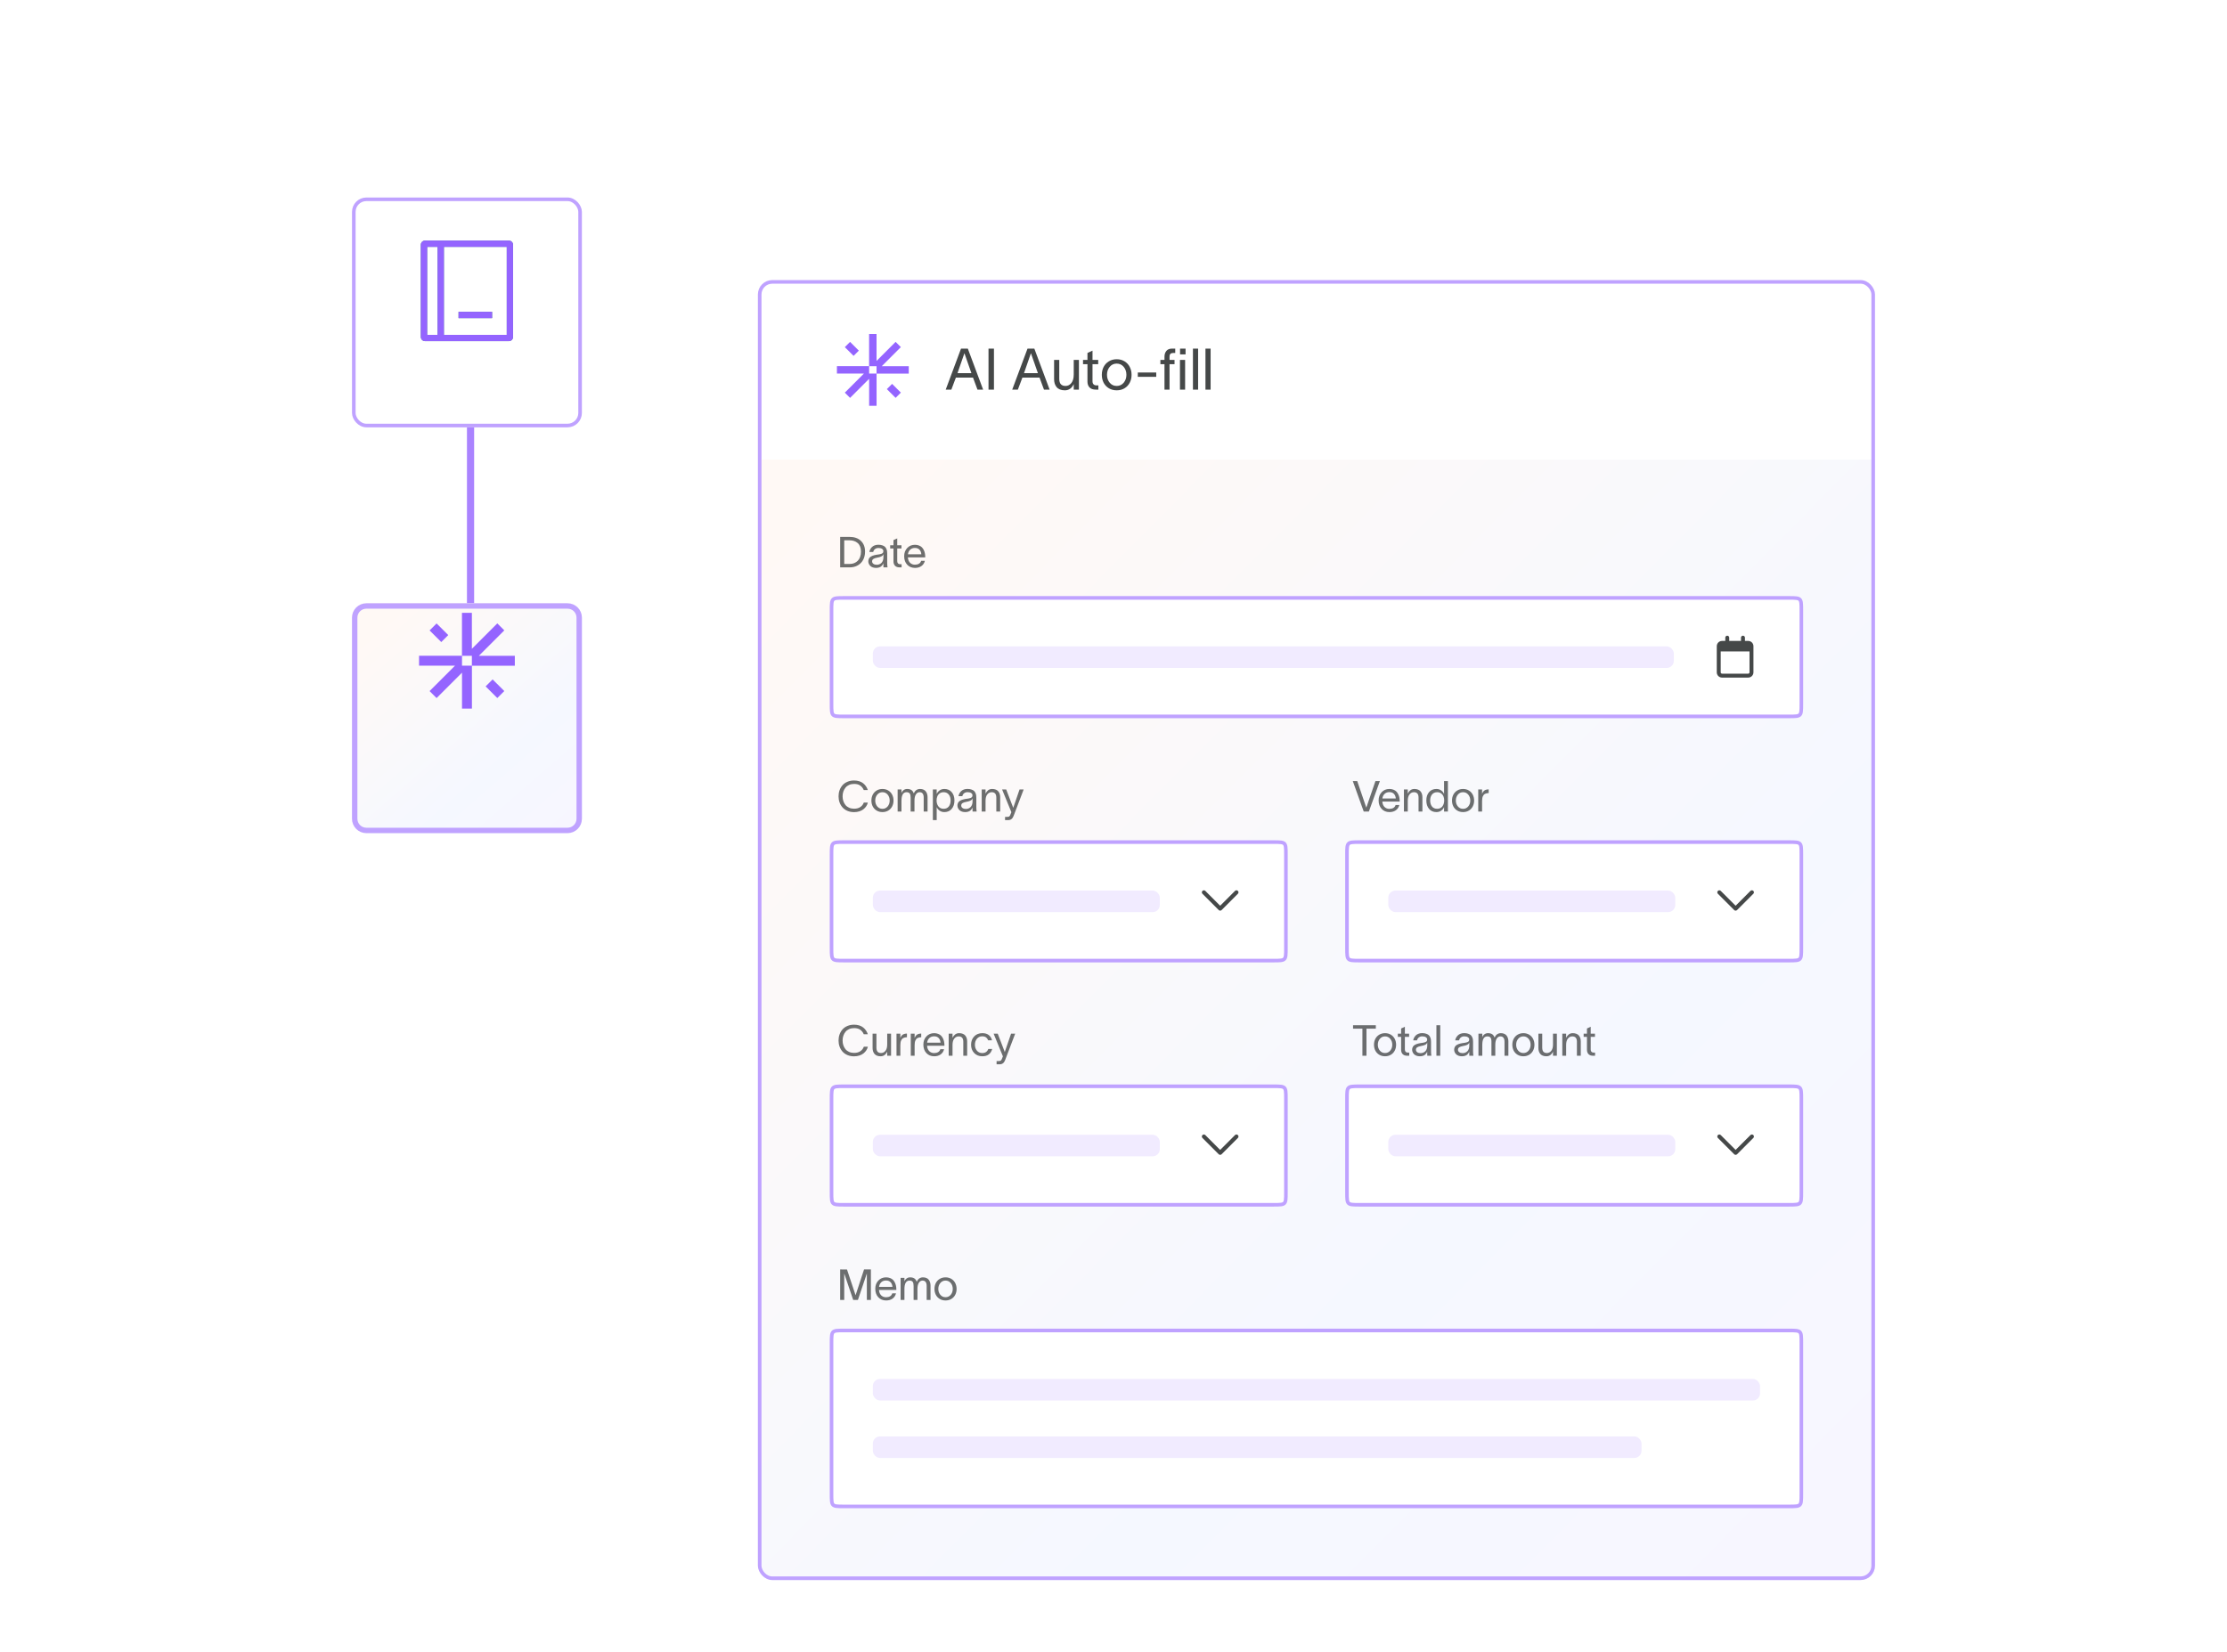 <svg width="620" height="460" viewBox="0 0 620 460" fill="none" xmlns="http://www.w3.org/2000/svg">
<g filter="url(#filter0_dd_4834_41216)">
<g clip-path="url(#clip0_4834_41216)">
<rect x="211" y="50" width="311" height="362" rx="4" fill="url(#paint0_linear_4834_41216)"/>
<rect x="211" y="50" width="311" height="362" rx="4" fill="white" fill-opacity="0.5"/>
<path d="M211 50H522V100H211V50Z" fill="white"/>
<path d="M241.97 76.03H244.04V85H241.97V77.49L236.66 82.8L235.2 81.34L240.51 76.03H233V73.96H241.97V76.03ZM245.49 73.97L250.8 68.66L249.34 67.2L244.03 72.51V65H241.96V73.97H244.03V76.04H253V73.97H245.49ZM239.1 69.64L236.66 67.21L235.2 68.67L237.64 71.1L239.1 69.64ZM246.9 80.36L249.34 82.79L250.8 81.33L248.36 78.9L246.9 80.36Z" fill="#9464FF"/>
<path d="M264.859 80.5H263.289L267.547 69.078H269.445L273.703 80.5H272.133L270.891 77.156H266.117L264.859 80.5ZM266.57 75.906H270.438L268.523 70.438H268.469L266.57 75.906ZM275.203 69.078H276.719V80.5H275.203V69.078ZM283.375 80.5H281.805L286.062 69.078H287.961L292.219 80.5H290.648L289.406 77.156H284.633L283.375 80.5ZM285.086 75.906H288.953L287.039 70.438H286.984L285.086 75.906ZM293.461 77.586V72.227H294.898V77.445C294.898 78.154 295.044 78.669 295.336 78.992C295.633 79.315 296.068 79.477 296.641 79.477C297.292 79.477 297.836 79.203 298.273 78.656C298.711 78.104 298.93 77.315 298.93 76.289V72.227H300.375V80.5H298.93V78.945C298.398 80.112 297.573 80.695 296.453 80.695C295.927 80.695 295.466 80.615 295.07 80.453C294.674 80.287 294.362 80.057 294.133 79.766C293.904 79.474 293.734 79.148 293.625 78.789C293.516 78.424 293.461 78.023 293.461 77.586ZM304.156 78.18C304.156 78.539 304.25 78.818 304.438 79.016C304.625 79.213 304.883 79.312 305.211 79.312H305.789V80.5H305.07C304.299 80.5 303.719 80.297 303.328 79.891C302.943 79.484 302.75 78.945 302.75 78.273V73.414H301.516V72.227H302.75V70.289L304.156 69.648V72.227H305.742V73.414H304.156V78.18ZM313.07 80.125C312.435 80.505 311.708 80.695 310.891 80.695C310.073 80.695 309.346 80.505 308.711 80.125C308.076 79.74 307.589 79.221 307.25 78.57C306.917 77.914 306.75 77.182 306.75 76.375C306.75 75.568 306.917 74.836 307.25 74.18C307.589 73.523 308.076 73.003 308.711 72.617C309.346 72.232 310.073 72.039 310.891 72.039C311.708 72.039 312.435 72.232 313.07 72.617C313.706 73.003 314.19 73.523 314.523 74.18C314.862 74.836 315.031 75.568 315.031 76.375C315.031 77.182 314.862 77.914 314.523 78.57C314.19 79.221 313.706 79.74 313.07 80.125ZM308.188 76.375C308.188 77.24 308.44 77.974 308.945 78.578C309.451 79.177 310.099 79.477 310.891 79.477C311.682 79.477 312.331 79.177 312.836 78.578C313.341 77.974 313.594 77.24 313.594 76.375C313.594 75.5 313.341 74.76 312.836 74.156C312.331 73.552 311.682 73.25 310.891 73.25C310.099 73.25 309.451 73.552 308.945 74.156C308.44 74.76 308.188 75.5 308.188 76.375ZM316.766 75.734H321.898V76.945H316.766V75.734ZM324.195 71.297C324.195 70.672 324.37 70.146 324.719 69.719C325.073 69.292 325.596 69.078 326.289 69.078H327.188V70.289H326.656C326.312 70.289 326.049 70.367 325.867 70.523C325.69 70.68 325.602 70.961 325.602 71.367V72.227H326.992V73.414H325.602V80.5H324.195V73.414H323.055V72.227H324.195V71.297ZM328.5 80.5V72.227H329.938V80.5H328.5ZM328.531 70.68V69.078H330.062V70.68H328.531ZM332.117 69.078H333.555V80.5H332.117V69.078ZM335.602 69.078H337.039V80.5H335.602V69.078Z" fill="#1D2020" fill-opacity="0.82"/>
<path d="M236.463 121.505C237.838 121.505 238.909 121.875 239.676 122.615C240.447 123.351 240.833 124.348 240.833 125.607C240.833 126.44 240.664 127.188 240.327 127.85C239.994 128.509 239.498 129.032 238.84 129.419C238.185 129.806 237.416 130 236.533 130H233.906V121.505H236.463ZM235.034 129.047H236.568C237.005 129.047 237.412 128.973 237.788 128.826C238.164 128.679 238.495 128.466 238.781 128.187C239.068 127.904 239.293 127.542 239.456 127.101C239.618 126.659 239.7 126.161 239.7 125.607C239.7 125.077 239.618 124.608 239.456 124.201C239.293 123.79 239.064 123.461 238.77 123.213C238.479 122.961 238.144 122.774 237.765 122.65C237.389 122.522 236.974 122.458 236.521 122.458H235.034V129.047ZM242.035 125.706C242.07 125.47 242.144 125.239 242.256 125.015C242.372 124.786 242.527 124.571 242.721 124.37C242.915 124.168 243.167 124.005 243.476 123.881C243.79 123.758 244.139 123.696 244.522 123.696C244.952 123.696 245.326 123.752 245.644 123.864C245.961 123.973 246.203 124.106 246.37 124.265C246.541 124.424 246.674 124.621 246.771 124.858C246.872 125.09 246.934 125.299 246.957 125.485C246.984 125.671 246.998 125.878 246.998 126.107V128.751C246.998 129.188 247.029 129.605 247.091 130H245.952C245.936 129.802 245.928 129.504 245.928 129.105V128.867H245.917C245.874 129.006 245.81 129.142 245.725 129.274C245.64 129.405 245.522 129.541 245.371 129.68C245.22 129.82 245.016 129.932 244.761 130.017C244.505 130.103 244.216 130.145 243.895 130.145C243.538 130.145 243.219 130.093 242.936 129.988C242.657 129.88 242.432 129.739 242.262 129.564C242.092 129.386 241.962 129.192 241.873 128.983C241.784 128.77 241.739 128.549 241.739 128.321C241.739 128.112 241.772 127.92 241.838 127.746C241.904 127.571 241.987 127.424 242.088 127.304C242.192 127.184 242.324 127.075 242.483 126.979C242.642 126.882 242.795 126.806 242.942 126.752C243.089 126.694 243.261 126.642 243.459 126.595C243.66 126.545 243.831 126.51 243.97 126.49C244.11 126.471 244.272 126.448 244.458 126.421C244.644 126.394 244.776 126.372 244.854 126.357C245.256 126.283 245.535 126.182 245.69 126.055C245.849 125.927 245.928 125.735 245.928 125.479C245.928 125.216 245.806 125.003 245.562 124.84C245.322 124.678 244.987 124.596 244.557 124.596C244.185 124.596 243.868 124.697 243.604 124.898C243.345 125.1 243.178 125.369 243.105 125.706H242.035ZM242.797 128.321C242.797 128.607 242.915 128.838 243.151 129.012C243.391 129.187 243.701 129.274 244.081 129.274C244.325 129.274 244.555 129.233 244.772 129.152C244.989 129.07 245.187 128.948 245.365 128.786C245.547 128.619 245.69 128.396 245.795 128.117C245.899 127.835 245.952 127.509 245.952 127.141L245.94 126.287C245.894 126.442 245.826 126.574 245.737 126.682C245.651 126.787 245.483 126.895 245.231 127.008C244.983 127.12 244.648 127.213 244.226 127.286C243.746 127.372 243.387 127.492 243.151 127.647C242.915 127.802 242.797 128.026 242.797 128.321ZM249.792 128.274C249.792 128.542 249.862 128.749 250.002 128.896C250.141 129.043 250.333 129.117 250.577 129.117H251.007V130H250.472C249.899 130 249.467 129.849 249.177 129.547C248.89 129.245 248.747 128.844 248.747 128.344V124.73H247.829V123.847H248.747V122.406L249.792 121.929V123.847H250.972V124.73H249.792V128.274ZM257.491 128.17C257.325 128.813 256.999 129.303 256.515 129.64C256.031 129.977 255.44 130.145 254.743 130.145C253.837 130.145 253.106 129.845 252.552 129.245C251.999 128.644 251.722 127.86 251.722 126.891C251.722 125.966 252.004 125.204 252.57 124.608C253.135 124.007 253.852 123.707 254.72 123.707C255.138 123.707 255.512 123.773 255.841 123.905C256.174 124.033 256.446 124.203 256.655 124.416C256.868 124.629 257.044 124.883 257.183 125.177C257.327 125.472 257.428 125.77 257.486 126.072C257.548 126.374 257.581 126.692 257.584 127.025V127.217H252.756C252.795 127.848 252.992 128.346 253.349 128.71C253.709 129.07 254.166 129.25 254.72 129.25C255.154 129.25 255.524 129.161 255.83 128.983C256.136 128.805 256.341 128.534 256.446 128.17H257.491ZM252.767 126.357H256.504C256.457 125.807 256.281 125.375 255.975 125.061C255.673 124.743 255.254 124.585 254.72 124.585C254.178 124.585 253.734 124.745 253.389 125.067C253.048 125.388 252.841 125.818 252.767 126.357Z" fill="#1D2020" fill-opacity="0.64"/>
<path d="M235 138.5H498C498.957 138.5 499.624 138.501 500.128 138.569C500.617 138.635 500.876 138.755 501.061 138.939C501.245 139.124 501.365 139.383 501.431 139.872C501.499 140.376 501.5 141.043 501.5 142V168C501.5 168.957 501.499 169.624 501.431 170.128C501.365 170.617 501.245 170.876 501.061 171.061C500.876 171.245 500.617 171.365 500.128 171.431C499.624 171.499 498.957 171.5 498 171.5H235C234.043 171.5 233.376 171.499 232.872 171.431C232.383 171.365 232.124 171.245 231.939 171.061C231.755 170.876 231.635 170.617 231.569 170.128C231.501 169.624 231.5 168.957 231.5 168V142C231.5 141.043 231.501 140.376 231.569 139.872C231.635 139.383 231.755 139.124 231.939 138.939C232.124 138.755 232.383 138.635 232.872 138.569C233.376 138.501 234.043 138.5 235 138.5Z" fill="white"/>
<path d="M235 138.5H498C498.957 138.5 499.624 138.501 500.128 138.569C500.617 138.635 500.876 138.755 501.061 138.939C501.245 139.124 501.365 139.383 501.431 139.872C501.499 140.376 501.5 141.043 501.5 142V168C501.5 168.957 501.499 169.624 501.431 170.128C501.365 170.617 501.245 170.876 501.061 171.061C500.876 171.245 500.617 171.365 500.128 171.431C499.624 171.499 498.957 171.5 498 171.5H235C234.043 171.5 233.376 171.499 232.872 171.431C232.383 171.365 232.124 171.245 231.939 171.061C231.755 170.876 231.635 170.617 231.569 170.128C231.501 169.624 231.5 168.957 231.5 168V142C231.5 141.043 231.501 140.376 231.569 139.872C231.635 139.383 231.755 139.124 231.939 138.939C232.124 138.755 232.383 138.635 232.872 138.569C233.376 138.501 234.043 138.5 235 138.5Z" stroke="#BFA2FF"/>
<rect x="243" y="152" width="223" height="6" rx="2" fill="#F1EBFF"/>
<path d="M481.417 149.57C481.417 149.267 481.173 149.023 480.87 149.023C480.567 149.023 480.323 149.267 480.323 149.57V150.482H479.411C478.607 150.482 477.953 151.136 477.953 151.94V152.305V153.398V159.232C477.953 160.036 478.607 160.69 479.411 160.69H486.703C487.507 160.69 488.161 160.036 488.161 159.232V153.398V152.305V151.94C488.161 151.136 487.507 150.482 486.703 150.482H485.792V149.57C485.792 149.267 485.548 149.023 485.245 149.023C484.942 149.023 484.698 149.267 484.698 149.57V150.482H481.417V149.57ZM479.047 153.398H487.068V159.232C487.068 159.432 486.904 159.596 486.703 159.596H479.411C479.211 159.596 479.047 159.432 479.047 159.232V153.398Z" fill="#1D2020" fill-opacity="0.82"/>
<path d="M241.617 195.49C241.532 195.846 241.385 196.183 241.175 196.501C240.97 196.815 240.709 197.097 240.391 197.349C240.077 197.597 239.694 197.795 239.241 197.942C238.791 198.085 238.305 198.157 237.782 198.157C237.1 198.157 236.482 198.041 235.929 197.808C235.375 197.572 234.919 197.252 234.563 196.85C234.207 196.447 233.932 195.982 233.738 195.455C233.548 194.924 233.453 194.357 233.453 193.752C233.453 193.148 233.548 192.583 233.738 192.056C233.932 191.525 234.207 191.058 234.563 190.655C234.919 190.253 235.375 189.935 235.929 189.703C236.482 189.466 237.1 189.348 237.782 189.348C238.301 189.348 238.774 189.416 239.2 189.551C239.626 189.683 239.992 189.871 240.298 190.115C240.608 190.359 240.869 190.638 241.082 190.952C241.296 191.262 241.47 191.612 241.605 192.004H240.472C240.228 191.446 239.891 191.023 239.461 190.737C239.035 190.446 238.475 190.301 237.782 190.301C237.267 190.301 236.802 190.394 236.388 190.58C235.977 190.766 235.642 191.02 235.382 191.341C235.123 191.659 234.923 192.023 234.784 192.433C234.648 192.844 234.58 193.284 234.58 193.752C234.58 194.221 234.648 194.661 234.784 195.071C234.919 195.482 235.117 195.848 235.377 196.17C235.636 196.487 235.971 196.739 236.382 196.925C236.796 197.111 237.263 197.204 237.782 197.204C238.479 197.204 239.058 197.049 239.519 196.739C239.984 196.425 240.306 196.009 240.484 195.49H241.617ZM247.3 197.721C246.827 198.004 246.287 198.145 245.679 198.145C245.07 198.145 244.53 198.004 244.057 197.721C243.585 197.434 243.223 197.049 242.971 196.565C242.723 196.077 242.599 195.532 242.599 194.932C242.599 194.332 242.723 193.787 242.971 193.299C243.223 192.811 243.585 192.424 244.057 192.137C244.53 191.851 245.07 191.707 245.679 191.707C246.287 191.707 246.827 191.851 247.3 192.137C247.772 192.424 248.133 192.811 248.381 193.299C248.632 193.787 248.758 194.332 248.758 194.932C248.758 195.532 248.632 196.077 248.381 196.565C248.133 197.049 247.772 197.434 247.3 197.721ZM243.668 194.932C243.668 195.575 243.856 196.121 244.232 196.571C244.608 197.016 245.09 197.239 245.679 197.239C246.267 197.239 246.75 197.016 247.125 196.571C247.501 196.121 247.689 195.575 247.689 194.932C247.689 194.281 247.501 193.731 247.125 193.282C246.75 192.832 246.267 192.608 245.679 192.608C245.09 192.608 244.608 192.832 244.232 193.282C243.856 193.731 243.668 194.281 243.668 194.932ZM249.903 198V191.847H250.972V192.893C251.034 192.59 251.212 192.317 251.507 192.073C251.801 191.829 252.144 191.707 252.535 191.707C253.035 191.707 253.432 191.806 253.726 192.004C254.024 192.201 254.245 192.511 254.389 192.933C254.764 192.116 255.351 191.707 256.149 191.707C256.513 191.707 256.831 191.769 257.102 191.893C257.377 192.013 257.594 192.182 257.753 192.399C257.916 192.612 258.036 192.854 258.113 193.125C258.195 193.396 258.235 193.692 258.235 194.014V198H257.16V194.119C257.16 193.111 256.777 192.608 256.01 192.608C255.595 192.608 255.254 192.811 254.987 193.218C254.724 193.625 254.592 194.212 254.592 194.979V198H253.523V194.119C253.523 193.576 253.438 193.189 253.267 192.956C253.097 192.724 252.804 192.608 252.39 192.608C251.445 192.608 250.972 193.398 250.972 194.979V198H249.903ZM262.913 191.707C263.773 191.707 264.454 192.002 264.958 192.59C265.465 193.175 265.719 193.948 265.719 194.909C265.719 195.873 265.465 196.654 264.958 197.25C264.454 197.847 263.773 198.145 262.913 198.145C262.394 198.145 261.942 198.006 261.559 197.727C261.175 197.448 260.92 197.13 260.792 196.774H260.78V200.382H259.711V191.847H260.78V193.096H260.792C260.92 192.736 261.173 192.414 261.553 192.131C261.937 191.849 262.39 191.707 262.913 191.707ZM260.745 194.909C260.745 195.219 260.786 195.511 260.867 195.786C260.949 196.057 261.067 196.303 261.222 196.524C261.377 196.741 261.58 196.913 261.832 197.041C262.088 197.165 262.376 197.227 262.698 197.227C263.325 197.227 263.808 197.014 264.145 196.588C264.482 196.158 264.65 195.598 264.65 194.909C264.65 194.223 264.478 193.669 264.133 193.247C263.792 192.821 263.314 192.608 262.698 192.608C262.272 192.608 261.907 192.718 261.605 192.939C261.303 193.16 261.084 193.441 260.949 193.782C260.813 194.119 260.745 194.494 260.745 194.909ZM266.846 193.706C266.881 193.47 266.955 193.239 267.067 193.015C267.183 192.786 267.338 192.571 267.532 192.37C267.726 192.168 267.978 192.005 268.287 191.881C268.601 191.758 268.95 191.696 269.333 191.696C269.763 191.696 270.137 191.752 270.455 191.864C270.772 191.973 271.015 192.106 271.181 192.265C271.352 192.424 271.485 192.621 271.582 192.858C271.683 193.09 271.745 193.299 271.768 193.485C271.795 193.671 271.809 193.878 271.809 194.107V196.751C271.809 197.188 271.84 197.605 271.902 198H270.763C270.747 197.802 270.74 197.504 270.74 197.105V196.867H270.728C270.685 197.006 270.621 197.142 270.536 197.274C270.451 197.405 270.333 197.541 270.182 197.68C270.031 197.82 269.827 197.932 269.572 198.017C269.316 198.103 269.027 198.145 268.706 198.145C268.349 198.145 268.03 198.093 267.747 197.988C267.468 197.88 267.243 197.739 267.073 197.564C266.903 197.386 266.773 197.192 266.684 196.983C266.595 196.77 266.55 196.549 266.55 196.321C266.55 196.112 266.583 195.92 266.649 195.746C266.715 195.571 266.798 195.424 266.899 195.304C267.003 195.184 267.135 195.075 267.294 194.979C267.453 194.882 267.606 194.806 267.753 194.752C267.9 194.694 268.072 194.642 268.27 194.595C268.471 194.545 268.642 194.51 268.781 194.49C268.921 194.471 269.083 194.448 269.269 194.421C269.455 194.394 269.587 194.372 269.665 194.357C270.067 194.283 270.346 194.182 270.501 194.055C270.66 193.927 270.74 193.735 270.74 193.479C270.74 193.216 270.617 193.003 270.373 192.84C270.133 192.678 269.798 192.596 269.368 192.596C268.996 192.596 268.679 192.697 268.415 192.898C268.156 193.1 267.989 193.369 267.916 193.706H266.846ZM267.608 196.321C267.608 196.607 267.726 196.838 267.962 197.012C268.202 197.187 268.512 197.274 268.892 197.274C269.136 197.274 269.366 197.233 269.583 197.152C269.8 197.07 269.998 196.948 270.176 196.786C270.358 196.619 270.501 196.396 270.606 196.117C270.71 195.835 270.763 195.509 270.763 195.141L270.751 194.287C270.705 194.442 270.637 194.574 270.548 194.682C270.463 194.787 270.294 194.895 270.042 195.008C269.794 195.12 269.459 195.213 269.037 195.286C268.557 195.372 268.198 195.492 267.962 195.647C267.726 195.802 267.608 196.026 267.608 196.321ZM273.308 198V191.847H274.377V193.003C274.555 192.616 274.795 192.304 275.097 192.067C275.403 191.827 275.779 191.707 276.225 191.707C276.616 191.707 276.959 191.769 277.253 191.893C277.548 192.013 277.78 192.182 277.95 192.399C278.121 192.612 278.247 192.854 278.328 193.125C278.409 193.392 278.45 193.689 278.45 194.014V198H277.375V194.119C277.375 193.592 277.265 193.208 277.044 192.968C276.827 192.728 276.506 192.608 276.079 192.608C275.595 192.608 275.19 192.813 274.865 193.224C274.54 193.63 274.377 194.215 274.377 194.979V198H273.308ZM280.129 191.847L282.082 196.942H282.093L283.842 191.847H284.987L282.198 199.191C282.055 199.579 281.859 199.873 281.611 200.074C281.363 200.28 281.04 200.382 280.641 200.382H279.81V199.476H280.484C280.619 199.476 280.732 199.46 280.821 199.429C280.914 199.402 280.993 199.348 281.059 199.267C281.125 199.189 281.171 199.121 281.198 199.063C281.229 199.005 281.272 198.908 281.326 198.773C281.338 198.742 281.348 198.719 281.355 198.703L281.57 198.169C281.284 197.467 280.852 196.414 280.275 195.008C279.697 193.601 279.267 192.548 278.985 191.847H280.129Z" fill="#1D2020" fill-opacity="0.64"/>
<path d="M235 206.5H354.5C355.457 206.5 356.124 206.501 356.628 206.569C357.117 206.635 357.376 206.755 357.561 206.939C357.745 207.124 357.865 207.383 357.931 207.872C357.999 208.376 358 209.043 358 210V236C358 236.957 357.999 237.624 357.931 238.128C357.865 238.617 357.745 238.876 357.561 239.061C357.376 239.245 357.117 239.365 356.628 239.431C356.124 239.499 355.457 239.5 354.5 239.5H235C234.043 239.5 233.376 239.499 232.872 239.431C232.383 239.365 232.124 239.245 231.939 239.061C231.755 238.876 231.635 238.617 231.569 238.128C231.501 237.624 231.5 236.957 231.5 236V210C231.5 209.043 231.501 208.376 231.569 207.872C231.635 207.383 231.755 207.124 231.939 206.939C232.124 206.755 232.383 206.635 232.872 206.569C233.376 206.501 234.043 206.5 235 206.5Z" fill="white"/>
<path d="M235 206.5H354.5C355.457 206.5 356.124 206.501 356.628 206.569C357.117 206.635 357.376 206.755 357.561 206.939C357.745 207.124 357.865 207.383 357.931 207.872C357.999 208.376 358 209.043 358 210V236C358 236.957 357.999 237.624 357.931 238.128C357.865 238.617 357.745 238.876 357.561 239.061C357.376 239.245 357.117 239.365 356.628 239.431C356.124 239.499 355.457 239.5 354.5 239.5H235C234.043 239.5 233.376 239.499 232.872 239.431C232.383 239.365 232.124 239.245 231.939 239.061C231.755 238.876 231.635 238.617 231.569 238.128C231.501 237.624 231.5 236.957 231.5 236V210C231.5 209.043 231.501 208.376 231.569 207.872C231.635 207.383 231.755 207.124 231.939 206.939C232.124 206.755 232.383 206.635 232.872 206.569C233.376 206.501 234.043 206.5 235 206.5Z" stroke="#BFA2FF"/>
<rect x="243" y="220" width="79.9" height="6" rx="2" fill="#F1EBFF"/>
<path d="M340.1 225.427C339.878 225.649 339.519 225.649 339.299 225.427L334.763 220.894C334.541 220.672 334.541 220.313 334.763 220.093C334.985 219.873 335.344 219.871 335.564 220.093L339.696 224.225L343.831 220.091C344.053 219.869 344.412 219.869 344.631 220.091C344.851 220.313 344.853 220.672 344.631 220.891L340.1 225.427Z" fill="#1D2020" fill-opacity="0.82"/>
<path d="M376.616 189.505H377.854L380.358 196.844H380.405L382.926 189.505H384.164L381.096 197.988L379.667 198L376.616 189.505ZM389.58 196.17C389.413 196.813 389.088 197.303 388.603 197.64C388.119 197.977 387.528 198.145 386.831 198.145C385.925 198.145 385.195 197.845 384.641 197.245C384.087 196.644 383.81 195.86 383.81 194.891C383.81 193.966 384.092 193.204 384.658 192.608C385.224 192.007 385.94 191.707 386.808 191.707C387.226 191.707 387.6 191.773 387.929 191.905C388.262 192.033 388.534 192.203 388.743 192.416C388.956 192.629 389.132 192.883 389.272 193.177C389.415 193.472 389.516 193.77 389.574 194.072C389.636 194.374 389.669 194.692 389.673 195.025V195.217H384.844C384.883 195.848 385.08 196.346 385.437 196.71C385.797 197.07 386.254 197.25 386.808 197.25C387.242 197.25 387.612 197.161 387.918 196.983C388.224 196.805 388.429 196.534 388.534 196.17H389.58ZM384.856 194.357H388.592C388.545 193.807 388.369 193.375 388.063 193.061C387.761 192.743 387.342 192.585 386.808 192.585C386.266 192.585 385.822 192.745 385.477 193.067C385.136 193.388 384.929 193.818 384.856 194.357ZM390.858 198V191.847H391.927V193.003C392.105 192.616 392.345 192.304 392.648 192.067C392.954 191.827 393.329 191.707 393.775 191.707C394.166 191.707 394.509 191.769 394.803 191.893C395.098 192.013 395.33 192.182 395.5 192.399C395.671 192.612 395.797 192.854 395.878 193.125C395.96 193.392 396 193.689 396 194.014V198H394.925V194.119C394.925 193.592 394.815 193.208 394.594 192.968C394.377 192.728 394.056 192.608 393.629 192.608C393.145 192.608 392.74 192.813 392.415 193.224C392.09 193.63 391.927 194.215 391.927 194.979V198H390.858ZM399.899 191.707C400.422 191.707 400.873 191.849 401.253 192.131C401.633 192.414 401.886 192.736 402.014 193.096H402.026V189.505H403.101V198H402.026V196.774H402.014C401.886 197.13 401.631 197.448 401.247 197.727C400.867 198.006 400.418 198.145 399.899 198.145C399.039 198.145 398.355 197.847 397.848 197.25C397.344 196.654 397.093 195.873 397.093 194.909C397.093 193.948 397.344 193.175 397.848 192.59C398.355 192.002 399.039 191.707 399.899 191.707ZM398.162 194.909C398.162 195.598 398.33 196.158 398.667 196.588C399.004 197.014 399.487 197.227 400.114 197.227C400.436 197.227 400.722 197.165 400.974 197.041C401.23 196.913 401.435 196.741 401.59 196.524C401.745 196.303 401.863 196.057 401.944 195.786C402.026 195.511 402.066 195.219 402.066 194.909C402.066 194.494 401.999 194.119 401.863 193.782C401.727 193.441 401.509 193.16 401.206 192.939C400.904 192.718 400.54 192.608 400.114 192.608C399.498 192.608 399.018 192.821 398.673 193.247C398.332 193.669 398.162 194.223 398.162 194.909ZM408.94 197.721C408.468 198.004 407.927 198.145 407.319 198.145C406.711 198.145 406.171 198.004 405.698 197.721C405.225 197.434 404.863 197.049 404.611 196.565C404.364 196.077 404.24 195.532 404.24 194.932C404.24 194.332 404.364 193.787 404.611 193.299C404.863 192.811 405.225 192.424 405.698 192.137C406.171 191.851 406.711 191.707 407.319 191.707C407.927 191.707 408.468 191.851 408.94 192.137C409.413 192.424 409.773 192.811 410.021 193.299C410.273 193.787 410.399 194.332 410.399 194.932C410.399 195.532 410.273 196.077 410.021 196.565C409.773 197.049 409.413 197.434 408.94 197.721ZM405.309 194.932C405.309 195.575 405.497 196.121 405.872 196.571C406.248 197.016 406.73 197.239 407.319 197.239C407.908 197.239 408.39 197.016 408.766 196.571C409.142 196.121 409.33 195.575 409.33 194.932C409.33 194.281 409.142 193.731 408.766 193.282C408.39 192.832 407.908 192.608 407.319 192.608C406.73 192.608 406.248 192.832 405.872 193.282C405.497 193.731 405.309 194.281 405.309 194.932ZM412.613 191.847V193.084C412.764 192.639 412.988 192.317 413.287 192.12C413.585 191.922 413.972 191.823 414.449 191.823V192.846C414.344 192.846 414.212 192.858 414.054 192.881C413.922 192.9 413.804 192.927 413.699 192.962C413.595 192.993 413.482 193.042 413.362 193.108C413.246 193.169 413.145 193.255 413.06 193.363C412.979 193.468 412.901 193.598 412.828 193.752C412.758 193.904 412.704 194.093 412.665 194.322C412.63 194.55 412.613 194.808 412.613 195.095V198H411.543V191.847H412.613Z" fill="#1D2020" fill-opacity="0.64"/>
<path d="M378.5 206.5H498C498.957 206.5 499.624 206.501 500.128 206.569C500.617 206.635 500.876 206.755 501.061 206.939C501.245 207.124 501.365 207.383 501.431 207.872C501.499 208.376 501.5 209.043 501.5 210V236C501.5 236.957 501.499 237.624 501.431 238.128C501.365 238.617 501.245 238.876 501.061 239.061C500.876 239.245 500.617 239.365 500.128 239.431C499.624 239.499 498.957 239.5 498 239.5H378.5C377.543 239.5 376.876 239.499 376.372 239.431C375.883 239.365 375.624 239.245 375.439 239.061C375.255 238.876 375.135 238.617 375.069 238.128C375.001 237.624 375 236.957 375 236V210C375 209.043 375.001 208.376 375.069 207.872C375.135 207.383 375.255 207.124 375.439 206.939C375.624 206.755 375.883 206.635 376.372 206.569C376.876 206.501 377.543 206.5 378.5 206.5Z" fill="white"/>
<path d="M378.5 206.5H498C498.957 206.5 499.624 206.501 500.128 206.569C500.617 206.635 500.876 206.755 501.061 206.939C501.245 207.124 501.365 207.383 501.431 207.872C501.499 208.376 501.5 209.043 501.5 210V236C501.5 236.957 501.499 237.624 501.431 238.128C501.365 238.617 501.245 238.876 501.061 239.061C500.876 239.245 500.617 239.365 500.128 239.431C499.624 239.499 498.957 239.5 498 239.5H378.5C377.543 239.5 376.876 239.499 376.372 239.431C375.883 239.365 375.624 239.245 375.439 239.061C375.255 238.876 375.135 238.617 375.069 238.128C375.001 237.624 375 236.957 375 236V210C375 209.043 375.001 208.376 375.069 207.872C375.135 207.383 375.255 207.124 375.439 206.939C375.624 206.755 375.883 206.635 376.372 206.569C376.876 206.501 377.543 206.5 378.5 206.5Z" stroke="#BFA2FF"/>
<rect x="386.5" y="220" width="79.9" height="6" rx="2" fill="#F1EBFF"/>
<path d="M483.6 225.427C483.378 225.649 483.019 225.649 482.799 225.427L478.263 220.894C478.041 220.672 478.041 220.313 478.263 220.093C478.485 219.873 478.844 219.871 479.064 220.093L483.196 224.225L487.331 220.091C487.553 219.869 487.912 219.869 488.131 220.091C488.351 220.313 488.353 220.672 488.131 220.891L483.6 225.427Z" fill="#1D2020" fill-opacity="0.82"/>
<path d="M241.617 263.49C241.532 263.846 241.385 264.183 241.175 264.501C240.97 264.815 240.709 265.097 240.391 265.349C240.077 265.597 239.694 265.795 239.241 265.942C238.791 266.085 238.305 266.157 237.782 266.157C237.1 266.157 236.482 266.041 235.929 265.808C235.375 265.572 234.919 265.252 234.563 264.85C234.207 264.447 233.932 263.982 233.738 263.455C233.548 262.924 233.453 262.357 233.453 261.752C233.453 261.148 233.548 260.583 233.738 260.056C233.932 259.525 234.207 259.058 234.563 258.655C234.919 258.253 235.375 257.935 235.929 257.703C236.482 257.466 237.1 257.348 237.782 257.348C238.301 257.348 238.774 257.416 239.2 257.551C239.626 257.683 239.992 257.871 240.298 258.115C240.608 258.359 240.869 258.638 241.082 258.952C241.296 259.262 241.47 259.612 241.605 260.004H240.472C240.228 259.446 239.891 259.023 239.461 258.737C239.035 258.446 238.475 258.301 237.782 258.301C237.267 258.301 236.802 258.394 236.388 258.58C235.977 258.766 235.642 259.02 235.382 259.341C235.123 259.659 234.923 260.023 234.784 260.433C234.648 260.844 234.58 261.284 234.58 261.752C234.58 262.221 234.648 262.661 234.784 263.071C234.919 263.482 235.117 263.848 235.377 264.17C235.636 264.487 235.971 264.739 236.382 264.925C236.796 265.111 237.263 265.204 237.782 265.204C238.479 265.204 239.058 265.049 239.519 264.739C239.984 264.425 240.306 264.009 240.484 263.49H241.617ZM242.93 263.833V259.847H243.999V263.728C243.999 264.255 244.108 264.638 244.325 264.879C244.546 265.119 244.869 265.239 245.295 265.239C245.779 265.239 246.184 265.035 246.51 264.629C246.835 264.218 246.998 263.631 246.998 262.868V259.847H248.073V266H246.998V264.844C246.602 265.711 245.989 266.145 245.156 266.145C244.764 266.145 244.422 266.085 244.127 265.965C243.833 265.841 243.6 265.671 243.43 265.454C243.259 265.237 243.134 264.995 243.052 264.727C242.971 264.456 242.93 264.158 242.93 263.833ZM250.658 259.847V261.084C250.809 260.639 251.034 260.317 251.332 260.12C251.631 259.922 252.018 259.823 252.494 259.823V260.846C252.39 260.846 252.258 260.858 252.099 260.881C251.968 260.9 251.849 260.927 251.745 260.962C251.64 260.993 251.528 261.042 251.408 261.108C251.292 261.169 251.191 261.255 251.106 261.363C251.024 261.468 250.947 261.598 250.873 261.752C250.804 261.904 250.749 262.093 250.711 262.322C250.676 262.55 250.658 262.808 250.658 263.095V266H249.589V259.847H250.658ZM254.633 259.847V261.084C254.784 260.639 255.008 260.317 255.307 260.12C255.605 259.922 255.992 259.823 256.469 259.823V260.846C256.364 260.846 256.233 260.858 256.074 260.881C255.942 260.9 255.824 260.927 255.719 260.962C255.615 260.993 255.502 261.042 255.382 261.108C255.266 261.169 255.165 261.255 255.08 261.363C254.999 261.468 254.921 261.598 254.848 261.752C254.778 261.904 254.724 262.093 254.685 262.322C254.65 262.55 254.633 262.808 254.633 263.095V266H253.564V259.847H254.633ZM262.837 264.17C262.671 264.813 262.345 265.303 261.861 265.64C261.377 265.977 260.786 266.145 260.089 266.145C259.182 266.145 258.452 265.845 257.898 265.245C257.344 264.644 257.067 263.86 257.067 262.891C257.067 261.966 257.35 261.204 257.916 260.608C258.481 260.007 259.198 259.707 260.066 259.707C260.484 259.707 260.858 259.773 261.187 259.905C261.52 260.033 261.791 260.203 262 260.416C262.213 260.629 262.39 260.883 262.529 261.177C262.673 261.472 262.773 261.77 262.831 262.072C262.893 262.374 262.926 262.692 262.93 263.025V263.217H258.102C258.14 263.848 258.338 264.346 258.694 264.71C259.054 265.07 259.512 265.25 260.066 265.25C260.499 265.25 260.869 265.161 261.175 264.983C261.481 264.805 261.687 264.534 261.791 264.17H262.837ZM258.113 262.357H261.849C261.803 261.807 261.627 261.375 261.321 261.061C261.018 260.743 260.6 260.585 260.066 260.585C259.523 260.585 259.08 260.745 258.735 261.067C258.394 261.388 258.187 261.818 258.113 262.357ZM264.115 266V259.847H265.185V261.003C265.363 260.616 265.603 260.304 265.905 260.067C266.211 259.827 266.587 259.707 267.032 259.707C267.424 259.707 267.766 259.769 268.061 259.893C268.355 260.013 268.588 260.182 268.758 260.399C268.929 260.612 269.054 260.854 269.136 261.125C269.217 261.392 269.258 261.689 269.258 262.014V266H268.183V262.119C268.183 261.592 268.072 261.208 267.852 260.968C267.635 260.728 267.313 260.608 266.887 260.608C266.403 260.608 265.998 260.813 265.673 261.224C265.347 261.63 265.185 262.215 265.185 262.979V266H264.115ZM276.225 264.117C276.05 264.772 275.735 265.274 275.278 265.622C274.824 265.971 274.232 266.145 273.5 266.145C272.554 266.145 271.793 265.845 271.216 265.245C270.639 264.64 270.35 263.869 270.35 262.932C270.35 261.991 270.639 261.218 271.216 260.614C271.793 260.009 272.554 259.707 273.5 259.707C274.247 259.707 274.846 259.889 275.295 260.253C275.744 260.617 276.039 261.098 276.178 261.694H275.109C275.047 261.539 274.975 261.402 274.894 261.282C274.813 261.162 274.708 261.046 274.58 260.933C274.452 260.821 274.294 260.736 274.104 260.678C273.918 260.616 273.705 260.585 273.465 260.585C272.853 260.585 272.359 260.807 271.983 261.253C271.607 261.698 271.419 262.258 271.419 262.932C271.419 263.598 271.607 264.152 271.983 264.594C272.359 265.032 272.853 265.25 273.465 265.25C274.301 265.25 274.861 264.873 275.144 264.117H276.225ZM277.77 259.847L279.723 264.942H279.734L281.483 259.847H282.628L279.839 267.191C279.695 267.579 279.5 267.873 279.252 268.074C279.004 268.28 278.681 268.382 278.282 268.382H277.451V267.476H278.125C278.26 267.476 278.373 267.46 278.462 267.429C278.555 267.402 278.634 267.348 278.7 267.267C278.766 267.189 278.812 267.121 278.839 267.063C278.87 267.005 278.913 266.908 278.967 266.773C278.979 266.742 278.989 266.719 278.996 266.703L279.211 266.169C278.925 265.467 278.493 264.414 277.916 263.008C277.338 261.601 276.908 260.548 276.626 259.847H277.77Z" fill="#1D2020" fill-opacity="0.64"/>
<path d="M235 274.5H354.5C355.457 274.5 356.124 274.501 356.628 274.569C357.117 274.635 357.376 274.755 357.561 274.939C357.745 275.124 357.865 275.383 357.931 275.872C357.999 276.376 358 277.043 358 278V304C358 304.957 357.999 305.624 357.931 306.128C357.865 306.617 357.745 306.876 357.561 307.061C357.376 307.245 357.117 307.365 356.628 307.431C356.124 307.499 355.457 307.5 354.5 307.5H235C234.043 307.5 233.376 307.499 232.872 307.431C232.383 307.365 232.124 307.245 231.939 307.061C231.755 306.876 231.635 306.617 231.569 306.128C231.501 305.624 231.5 304.957 231.5 304V278C231.5 277.043 231.501 276.376 231.569 275.872C231.635 275.383 231.755 275.124 231.939 274.939C232.124 274.755 232.383 274.635 232.872 274.569C233.376 274.501 234.043 274.5 235 274.5Z" fill="white"/>
<path d="M235 274.5H354.5C355.457 274.5 356.124 274.501 356.628 274.569C357.117 274.635 357.376 274.755 357.561 274.939C357.745 275.124 357.865 275.383 357.931 275.872C357.999 276.376 358 277.043 358 278V304C358 304.957 357.999 305.624 357.931 306.128C357.865 306.617 357.745 306.876 357.561 307.061C357.376 307.245 357.117 307.365 356.628 307.431C356.124 307.499 355.457 307.5 354.5 307.5H235C234.043 307.5 233.376 307.499 232.872 307.431C232.383 307.365 232.124 307.245 231.939 307.061C231.755 306.876 231.635 306.617 231.569 306.128C231.501 305.624 231.5 304.957 231.5 304V278C231.5 277.043 231.501 276.376 231.569 275.872C231.635 275.383 231.755 275.124 231.939 274.939C232.124 274.755 232.383 274.635 232.872 274.569C233.376 274.501 234.043 274.5 235 274.5Z" stroke="#BFA2FF"/>
<rect x="243" y="288" width="79.9" height="6" rx="2" fill="#F1EBFF"/>
<path d="M340.1 293.427C339.878 293.649 339.519 293.649 339.299 293.427L334.763 288.894C334.541 288.672 334.541 288.313 334.763 288.093C334.985 287.873 335.344 287.871 335.564 288.093L339.696 292.225L343.831 288.091C344.053 287.869 344.412 287.869 344.631 288.091C344.851 288.313 344.853 288.672 344.631 288.891L340.1 293.427Z" fill="#1D2020" fill-opacity="0.82"/>
<path d="M376.692 258.458V257.505H383.031V258.458H380.428V266H379.295V258.458H376.692ZM387.22 265.721C386.748 266.004 386.207 266.145 385.599 266.145C384.991 266.145 384.451 266.004 383.978 265.721C383.506 265.434 383.143 265.049 382.892 264.565C382.644 264.077 382.52 263.532 382.52 262.932C382.52 262.332 382.644 261.787 382.892 261.299C383.143 260.811 383.506 260.424 383.978 260.137C384.451 259.851 384.991 259.707 385.599 259.707C386.207 259.707 386.748 259.851 387.22 260.137C387.693 260.424 388.053 260.811 388.301 261.299C388.553 261.787 388.679 262.332 388.679 262.932C388.679 263.532 388.553 264.077 388.301 264.565C388.053 265.049 387.693 265.434 387.22 265.721ZM383.589 262.932C383.589 263.575 383.777 264.121 384.152 264.571C384.528 265.016 385.011 265.239 385.599 265.239C386.188 265.239 386.67 265.016 387.046 264.571C387.422 264.121 387.61 263.575 387.61 262.932C387.61 262.281 387.422 261.731 387.046 261.282C386.67 260.832 386.188 260.608 385.599 260.608C385.011 260.608 384.528 260.832 384.152 261.282C383.777 261.731 383.589 262.281 383.589 262.932ZM391.119 264.274C391.119 264.542 391.189 264.749 391.329 264.896C391.468 265.043 391.66 265.117 391.904 265.117H392.334V266H391.799C391.226 266 390.794 265.849 390.503 265.547C390.217 265.245 390.073 264.844 390.073 264.344V260.73H389.155V259.847H390.073V258.406L391.119 257.929V259.847H392.299V260.73H391.119V264.274ZM393.438 261.706C393.473 261.47 393.546 261.239 393.659 261.015C393.775 260.786 393.93 260.571 394.123 260.37C394.317 260.168 394.569 260.005 394.879 259.881C395.193 259.758 395.541 259.696 395.925 259.696C396.355 259.696 396.728 259.752 397.046 259.864C397.364 259.973 397.606 260.106 397.772 260.265C397.943 260.424 398.076 260.621 398.173 260.858C398.274 261.09 398.336 261.299 398.359 261.485C398.386 261.671 398.4 261.878 398.4 262.107V264.751C398.4 265.188 398.431 265.605 398.493 266H397.354C397.339 265.802 397.331 265.504 397.331 265.105V264.867H397.319C397.277 265.006 397.213 265.142 397.127 265.274C397.042 265.405 396.924 265.541 396.773 265.68C396.622 265.82 396.419 265.932 396.163 266.017C395.907 266.103 395.619 266.145 395.297 266.145C394.941 266.145 394.621 266.093 394.338 265.988C394.059 265.88 393.835 265.739 393.664 265.564C393.494 265.386 393.364 265.192 393.275 264.983C393.186 264.77 393.141 264.549 393.141 264.321C393.141 264.112 393.174 263.92 393.24 263.746C393.306 263.571 393.389 263.424 393.49 263.304C393.595 263.184 393.726 263.075 393.885 262.979C394.044 262.882 394.197 262.806 394.344 262.752C394.491 262.694 394.664 262.642 394.861 262.595C395.063 262.545 395.233 262.51 395.373 262.49C395.512 262.471 395.675 262.448 395.861 262.421C396.047 262.394 396.178 262.372 396.256 262.357C396.659 262.283 396.938 262.182 397.093 262.055C397.251 261.927 397.331 261.735 397.331 261.479C397.331 261.216 397.209 261.003 396.965 260.84C396.725 260.678 396.39 260.596 395.96 260.596C395.588 260.596 395.27 260.697 395.007 260.898C394.747 261.1 394.58 261.369 394.507 261.706H393.438ZM394.199 264.321C394.199 264.607 394.317 264.838 394.553 265.012C394.794 265.187 395.103 265.274 395.483 265.274C395.727 265.274 395.958 265.233 396.175 265.152C396.391 265.07 396.589 264.948 396.767 264.786C396.949 264.619 397.093 264.396 397.197 264.117C397.302 263.835 397.354 263.509 397.354 263.141L397.342 262.287C397.296 262.442 397.228 262.574 397.139 262.682C397.054 262.787 396.885 262.895 396.634 263.008C396.386 263.12 396.051 263.213 395.628 263.286C395.148 263.372 394.79 263.492 394.553 263.647C394.317 263.802 394.199 264.026 394.199 264.321ZM399.899 257.505H400.968V266H399.899V257.505ZM405.14 261.706C405.175 261.47 405.249 261.239 405.361 261.015C405.477 260.786 405.632 260.571 405.826 260.37C406.02 260.168 406.271 260.005 406.581 259.881C406.895 259.758 407.244 259.696 407.627 259.696C408.057 259.696 408.431 259.752 408.749 259.864C409.066 259.973 409.308 260.106 409.475 260.265C409.645 260.424 409.779 260.621 409.876 260.858C409.976 261.09 410.038 261.299 410.062 261.485C410.089 261.671 410.102 261.878 410.102 262.107V264.751C410.102 265.188 410.133 265.605 410.195 266H409.056C409.041 265.802 409.033 265.504 409.033 265.105V264.867H409.022C408.979 265.006 408.915 265.142 408.83 265.274C408.745 265.405 408.627 265.541 408.475 265.68C408.324 265.82 408.121 265.932 407.865 266.017C407.61 266.103 407.321 266.145 407 266.145C406.643 266.145 406.324 266.093 406.041 265.988C405.762 265.88 405.537 265.739 405.367 265.564C405.196 265.386 405.067 265.192 404.977 264.983C404.888 264.77 404.844 264.549 404.844 264.321C404.844 264.112 404.877 263.92 404.943 263.746C405.008 263.571 405.092 263.424 405.192 263.304C405.297 263.184 405.429 263.075 405.588 262.979C405.746 262.882 405.899 262.806 406.047 262.752C406.194 262.694 406.366 262.642 406.564 262.595C406.765 262.545 406.936 262.51 407.075 262.49C407.215 262.471 407.377 262.448 407.563 262.421C407.749 262.394 407.881 262.372 407.958 262.357C408.361 262.283 408.64 262.182 408.795 262.055C408.954 261.927 409.033 261.735 409.033 261.479C409.033 261.216 408.911 261.003 408.667 260.84C408.427 260.678 408.092 260.596 407.662 260.596C407.29 260.596 406.972 260.697 406.709 260.898C406.449 261.1 406.283 261.369 406.209 261.706H405.14ZM405.901 264.321C405.901 264.607 406.02 264.838 406.256 265.012C406.496 265.187 406.806 265.274 407.186 265.274C407.43 265.274 407.66 265.233 407.877 265.152C408.094 265.07 408.291 264.948 408.47 264.786C408.652 264.619 408.795 264.396 408.9 264.117C409.004 263.835 409.056 263.509 409.056 263.141L409.045 262.287C408.998 262.442 408.931 262.574 408.842 262.682C408.756 262.787 408.588 262.895 408.336 263.008C408.088 263.12 407.753 263.213 407.331 263.286C406.85 263.372 406.492 263.492 406.256 263.647C406.02 263.802 405.901 264.026 405.901 264.321ZM411.602 266V259.847H412.671V260.893C412.733 260.59 412.911 260.317 413.205 260.073C413.5 259.829 413.842 259.707 414.234 259.707C414.733 259.707 415.13 259.806 415.425 260.004C415.723 260.201 415.944 260.511 416.087 260.933C416.463 260.116 417.05 259.707 417.848 259.707C418.212 259.707 418.53 259.769 418.801 259.893C419.076 260.013 419.293 260.182 419.452 260.399C419.614 260.612 419.734 260.854 419.812 261.125C419.893 261.396 419.934 261.692 419.934 262.014V266H418.859V262.119C418.859 261.111 418.475 260.608 417.708 260.608C417.294 260.608 416.953 260.811 416.686 261.218C416.422 261.625 416.291 262.212 416.291 262.979V266H415.221V262.119C415.221 261.576 415.136 261.189 414.966 260.956C414.795 260.724 414.503 260.608 414.088 260.608C413.143 260.608 412.671 261.398 412.671 262.979V266H411.602ZM425.733 265.721C425.26 266.004 424.72 266.145 424.112 266.145C423.503 266.145 422.963 266.004 422.49 265.721C422.018 265.434 421.656 265.049 421.404 264.565C421.156 264.077 421.032 263.532 421.032 262.932C421.032 262.332 421.156 261.787 421.404 261.299C421.656 260.811 422.018 260.424 422.49 260.137C422.963 259.851 423.503 259.707 424.112 259.707C424.72 259.707 425.26 259.851 425.733 260.137C426.205 260.424 426.566 260.811 426.814 261.299C427.065 261.787 427.191 262.332 427.191 262.932C427.191 263.532 427.065 264.077 426.814 264.565C426.566 265.049 426.205 265.434 425.733 265.721ZM422.101 262.932C422.101 263.575 422.289 264.121 422.665 264.571C423.041 265.016 423.523 265.239 424.112 265.239C424.7 265.239 425.183 265.016 425.558 264.571C425.934 264.121 426.122 263.575 426.122 262.932C426.122 262.281 425.934 261.731 425.558 261.282C425.183 260.832 424.7 260.608 424.112 260.608C423.523 260.608 423.041 260.832 422.665 261.282C422.289 261.731 422.101 262.281 422.101 262.932ZM428.289 263.833V259.847H429.359V263.728C429.359 264.255 429.467 264.638 429.684 264.879C429.905 265.119 430.228 265.239 430.654 265.239C431.139 265.239 431.543 265.035 431.869 264.629C432.194 264.218 432.357 263.631 432.357 262.868V259.847H433.432V266H432.357V264.844C431.962 265.711 431.348 266.145 430.515 266.145C430.124 266.145 429.781 266.085 429.486 265.965C429.192 265.841 428.96 265.671 428.789 265.454C428.619 265.237 428.493 264.995 428.411 264.727C428.33 264.456 428.289 264.158 428.289 263.833ZM434.948 266V259.847H436.017V261.003C436.196 260.616 436.436 260.304 436.738 260.067C437.044 259.827 437.42 259.707 437.865 259.707C438.256 259.707 438.599 259.769 438.894 259.893C439.188 260.013 439.42 260.182 439.591 260.399C439.761 260.612 439.887 260.854 439.969 261.125C440.05 261.392 440.091 261.689 440.091 262.014V266H439.016V262.119C439.016 261.592 438.905 261.208 438.684 260.968C438.468 260.728 438.146 260.608 437.72 260.608C437.236 260.608 436.831 260.813 436.506 261.224C436.18 261.63 436.017 262.215 436.017 262.979V266H434.948ZM442.856 264.274C442.856 264.542 442.926 264.749 443.066 264.896C443.205 265.043 443.397 265.117 443.641 265.117H444.071V266H443.536C442.963 266 442.531 265.849 442.241 265.547C441.954 265.245 441.811 264.844 441.811 264.344V260.73H440.892V259.847H441.811V258.406L442.856 257.929V259.847H444.036V260.73H442.856V264.274Z" fill="#1D2020" fill-opacity="0.64"/>
<path d="M378.5 274.5H498C498.957 274.5 499.624 274.501 500.128 274.569C500.617 274.635 500.876 274.755 501.061 274.939C501.245 275.124 501.365 275.383 501.431 275.872C501.499 276.376 501.5 277.043 501.5 278V304C501.5 304.957 501.499 305.624 501.431 306.128C501.365 306.617 501.245 306.876 501.061 307.061C500.876 307.245 500.617 307.365 500.128 307.431C499.624 307.499 498.957 307.5 498 307.5H378.5C377.543 307.5 376.876 307.499 376.372 307.431C375.883 307.365 375.624 307.245 375.439 307.061C375.255 306.876 375.135 306.617 375.069 306.128C375.001 305.624 375 304.957 375 304V278C375 277.043 375.001 276.376 375.069 275.872C375.135 275.383 375.255 275.124 375.439 274.939C375.624 274.755 375.883 274.635 376.372 274.569C376.876 274.501 377.543 274.5 378.5 274.5Z" fill="white"/>
<path d="M378.5 274.5H498C498.957 274.5 499.624 274.501 500.128 274.569C500.617 274.635 500.876 274.755 501.061 274.939C501.245 275.124 501.365 275.383 501.431 275.872C501.499 276.376 501.5 277.043 501.5 278V304C501.5 304.957 501.499 305.624 501.431 306.128C501.365 306.617 501.245 306.876 501.061 307.061C500.876 307.245 500.617 307.365 500.128 307.431C499.624 307.499 498.957 307.5 498 307.5H378.5C377.543 307.5 376.876 307.499 376.372 307.431C375.883 307.365 375.624 307.245 375.439 307.061C375.255 306.876 375.135 306.617 375.069 306.128C375.001 305.624 375 304.957 375 304V278C375 277.043 375.001 276.376 375.069 275.872C375.135 275.383 375.255 275.124 375.439 274.939C375.624 274.755 375.883 274.635 376.372 274.569C376.876 274.501 377.543 274.5 378.5 274.5Z" stroke="#BFA2FF"/>
<rect x="386.5" y="288" width="79.9" height="6" rx="2" fill="#F1EBFF"/>
<path d="M483.6 293.427C483.378 293.649 483.019 293.649 482.799 293.427L478.263 288.894C478.041 288.672 478.041 288.313 478.263 288.093C478.485 287.873 478.844 287.871 479.064 288.093L483.196 292.225L487.331 288.091C487.553 287.869 487.912 287.869 488.131 288.091C488.351 288.313 488.353 288.672 488.131 288.891L483.6 293.427Z" fill="#1D2020" fill-opacity="0.82"/>
<path d="M233.906 334V325.505L235.806 325.517L238.189 332.681H238.2L240.554 325.505H242.46V334H241.332V326.696H241.309L238.845 334H237.532L235.057 326.696H235.034V334H233.906ZM249.45 332.17C249.283 332.813 248.958 333.303 248.473 333.64C247.989 333.977 247.399 334.145 246.701 334.145C245.795 334.145 245.065 333.845 244.511 333.245C243.957 332.644 243.68 331.86 243.68 330.891C243.68 329.966 243.963 329.204 244.528 328.608C245.094 328.007 245.81 327.707 246.678 327.707C247.096 327.707 247.47 327.773 247.799 327.905C248.133 328.033 248.404 328.203 248.613 328.416C248.826 328.629 249.002 328.883 249.142 329.177C249.285 329.472 249.386 329.77 249.444 330.072C249.506 330.374 249.539 330.692 249.543 331.025V331.217H244.714C244.753 331.848 244.95 332.346 245.307 332.71C245.667 333.07 246.124 333.25 246.678 333.25C247.112 333.25 247.482 333.161 247.788 332.983C248.094 332.805 248.299 332.534 248.404 332.17H249.45ZM244.726 330.357H248.462C248.415 329.807 248.239 329.375 247.933 329.061C247.631 328.743 247.213 328.585 246.678 328.585C246.136 328.585 245.692 328.745 245.347 329.067C245.007 329.388 244.799 329.818 244.726 330.357ZM250.728 334V327.847H251.797V328.893C251.859 328.59 252.037 328.317 252.332 328.073C252.626 327.829 252.969 327.707 253.36 327.707C253.86 327.707 254.257 327.806 254.551 328.004C254.85 328.201 255.07 328.511 255.214 328.933C255.589 328.116 256.176 327.707 256.974 327.707C257.338 327.707 257.656 327.769 257.927 327.893C258.202 328.013 258.419 328.182 258.578 328.399C258.741 328.612 258.861 328.854 258.938 329.125C259.02 329.396 259.06 329.692 259.06 330.014V334H257.985V330.119C257.985 329.111 257.602 328.608 256.835 328.608C256.42 328.608 256.079 328.811 255.812 329.218C255.549 329.625 255.417 330.212 255.417 330.979V334H254.348V330.119C254.348 329.576 254.263 329.189 254.092 328.956C253.922 328.724 253.629 328.608 253.215 328.608C252.27 328.608 251.797 329.398 251.797 330.979V334H250.728ZM264.859 333.721C264.387 334.004 263.846 334.145 263.238 334.145C262.63 334.145 262.09 334.004 261.617 333.721C261.144 333.434 260.782 333.049 260.53 332.565C260.282 332.077 260.158 331.532 260.158 330.932C260.158 330.332 260.282 329.787 260.53 329.299C260.782 328.811 261.144 328.424 261.617 328.137C262.09 327.851 262.63 327.707 263.238 327.707C263.846 327.707 264.387 327.851 264.859 328.137C265.332 328.424 265.692 328.811 265.94 329.299C266.192 329.787 266.318 330.332 266.318 330.932C266.318 331.532 266.192 332.077 265.94 332.565C265.692 333.049 265.332 333.434 264.859 333.721ZM261.228 330.932C261.228 331.575 261.416 332.121 261.791 332.571C262.167 333.016 262.649 333.239 263.238 333.239C263.827 333.239 264.309 333.016 264.685 332.571C265.061 332.121 265.249 331.575 265.249 330.932C265.249 330.281 265.061 329.731 264.685 329.282C264.309 328.832 263.827 328.608 263.238 328.608C262.649 328.608 262.167 328.832 261.791 329.282C261.416 329.731 261.228 330.281 261.228 330.932Z" fill="#1D2020" fill-opacity="0.64"/>
<path d="M235 342.5H498C498.957 342.5 499.624 342.501 500.128 342.569C500.617 342.635 500.876 342.755 501.061 342.939C501.245 343.124 501.365 343.383 501.431 343.872C501.499 344.376 501.5 345.043 501.5 346V388C501.5 388.957 501.499 389.624 501.431 390.128C501.365 390.617 501.245 390.876 501.061 391.061C500.876 391.245 500.617 391.365 500.128 391.431C499.624 391.499 498.957 391.5 498 391.5H235C234.043 391.5 233.376 391.499 232.872 391.431C232.383 391.365 232.124 391.245 231.939 391.061C231.755 390.876 231.635 390.617 231.569 390.128C231.501 389.624 231.5 388.957 231.5 388V346C231.5 345.043 231.501 344.376 231.569 343.872C231.635 343.383 231.755 343.124 231.939 342.939C232.124 342.755 232.383 342.635 232.872 342.569C233.376 342.501 234.043 342.5 235 342.5Z" fill="white"/>
<path d="M235 342.5H498C498.957 342.5 499.624 342.501 500.128 342.569C500.617 342.635 500.876 342.755 501.061 342.939C501.245 343.124 501.365 343.383 501.431 343.872C501.499 344.376 501.5 345.043 501.5 346V388C501.5 388.957 501.499 389.624 501.431 390.128C501.365 390.617 501.245 390.876 501.061 391.061C500.876 391.245 500.617 391.365 500.128 391.431C499.624 391.499 498.957 391.5 498 391.5H235C234.043 391.5 233.376 391.499 232.872 391.431C232.383 391.365 232.124 391.245 231.939 391.061C231.755 390.876 231.635 390.617 231.569 390.128C231.501 389.624 231.5 388.957 231.5 388V346C231.5 345.043 231.501 344.376 231.569 343.872C231.635 343.383 231.755 343.124 231.939 342.939C232.124 342.755 232.383 342.635 232.872 342.569C233.376 342.501 234.043 342.5 235 342.5Z" stroke="#BFA2FF"/>
<rect x="243" y="356" width="247" height="6" rx="2" fill="#F1EBFF"/>
<rect x="243" y="372" width="214" height="6" rx="2" fill="#F1EBFF"/>
</g>
<rect x="211.5" y="50.5" width="310" height="361" rx="3.5" stroke="#BFA2FF"/>
</g>
<line x1="131" y1="72" x2="131" y2="200" stroke="#AA83FF" stroke-width="2"/>
<g filter="url(#filter1_dd_4834_41216)">
<path d="M98 156C98 153.791 99.791 152 102 152H158C160.209 152 162 153.791 162 156V212C162 214.209 160.209 216 158 216H102C99.791 216 98 214.209 98 212V156Z" fill="url(#paint1_linear_4834_41216)"/>
<path d="M98 156C98 153.791 99.791 152 102 152H158C160.209 152 162 153.791 162 156V212C162 214.209 160.209 216 158 216H102C99.791 216 98 214.209 98 212V156Z" fill="white" fill-opacity="0.5"/>
<path d="M102 152.75H158C159.795 152.75 161.25 154.205 161.25 156V212C161.25 213.795 159.795 215.25 158 215.25H102C100.205 215.25 98.75 213.795 98.75 212V156C98.75 154.205 100.205 152.75 102 152.75Z" stroke="#BFA2FF" stroke-width="1.5"/>
</g>
<path d="M128.624 185.371H131.384V197.331H128.624V187.317L121.544 194.397L119.597 192.451L126.677 185.371H116.664V182.611H128.624V185.371ZM133.317 182.624L140.397 175.544L138.451 173.597L131.371 180.677V170.664H128.611V182.624H131.371V185.384H143.331V182.624H133.317ZM124.797 176.851L121.544 173.611L119.597 175.557L122.851 178.797L124.797 176.851ZM135.197 191.144L138.451 194.384L140.397 192.437L137.144 189.197L135.197 191.144Z" fill="#9464FF"/>
<g filter="url(#filter2_dd_4834_41216)">
<rect x="98" y="49" width="64" height="64" rx="4" fill="white"/>
<rect x="98.5" y="49.5" width="63" height="63" rx="3.5" stroke="#BFA2FF"/>
</g>
<path d="M136.997 86.833H127.664V88.583H136.997V86.833Z" fill="#407B85"/>
<path d="M136.997 86.833H127.664V88.583H136.997V86.833Z" fill="#9464FF"/>
<path fill-rule="evenodd" clip-rule="evenodd" d="M118.331 95H141.664C142.308 95 142.831 94.478 142.831 93.833V68.167C142.831 67.522 142.308 67 141.664 67H118.331C117.686 67 117.164 67.522 117.164 68.167V93.833C117.164 94.478 117.686 95 118.331 95ZM118.914 68.75V93.25H121.831V68.75H118.914ZM141.081 93.25H123.581V68.75H141.081V93.25Z" fill="#407B85"/>
<path fill-rule="evenodd" clip-rule="evenodd" d="M118.331 95H141.664C142.308 95 142.831 94.478 142.831 93.833V68.167C142.831 67.522 142.308 67 141.664 67H118.331C117.686 67 117.164 67.522 117.164 68.167V93.833C117.164 94.478 117.686 95 118.331 95ZM118.914 68.75V93.25H121.831V68.75H118.914ZM141.081 93.25H123.581V68.75H141.081V93.25Z" fill="#9464FF"/>
<defs>
<filter id="filter0_dd_4834_41216" x="191" y="50" width="351" height="402" filterUnits="userSpaceOnUse" color-interpolation-filters="sRGB">
<feFlood flood-opacity="0" result="BackgroundImageFix"/>
<feColorMatrix in="SourceAlpha" type="matrix" values="0 0 0 0 0 0 0 0 0 0 0 0 0 0 0 0 0 0 127 0" result="hardAlpha"/>
<feMorphology radius="4" operator="erode" in="SourceAlpha" result="effect1_dropShadow_4834_41216"/>
<feOffset dy="8"/>
<feGaussianBlur stdDeviation="4"/>
<feComposite in2="hardAlpha" operator="out"/>
<feColorMatrix type="matrix" values="0 0 0 0 0.059 0 0 0 0 0.216 0 0 0 0 0.243 0 0 0 0.03 0"/>
<feBlend mode="normal" in2="BackgroundImageFix" result="effect1_dropShadow_4834_41216"/>
<feColorMatrix in="SourceAlpha" type="matrix" values="0 0 0 0 0 0 0 0 0 0 0 0 0 0 0 0 0 0 127 0" result="hardAlpha"/>
<feMorphology radius="4" operator="erode" in="SourceAlpha" result="effect2_dropShadow_4834_41216"/>
<feOffset dy="20"/>
<feGaussianBlur stdDeviation="12"/>
<feComposite in2="hardAlpha" operator="out"/>
<feColorMatrix type="matrix" values="0 0 0 0 0.059 0 0 0 0 0.216 0 0 0 0 0.243 0 0 0 0.08 0"/>
<feBlend mode="normal" in2="effect1_dropShadow_4834_41216" result="effect2_dropShadow_4834_41216"/>
<feBlend mode="normal" in="SourceGraphic" in2="effect2_dropShadow_4834_41216" result="shape"/>
</filter>
<filter id="filter1_dd_4834_41216" x="86" y="152" width="88" height="88" filterUnits="userSpaceOnUse" color-interpolation-filters="sRGB">
<feFlood flood-opacity="0" result="BackgroundImageFix"/>
<feColorMatrix in="SourceAlpha" type="matrix" values="0 0 0 0 0 0 0 0 0 0 0 0 0 0 0 0 0 0 127 0" result="hardAlpha"/>
<feMorphology radius="2" operator="erode" in="SourceAlpha" result="effect1_dropShadow_4834_41216"/>
<feOffset dy="4"/>
<feGaussianBlur stdDeviation="3"/>
<feComposite in2="hardAlpha" operator="out"/>
<feColorMatrix type="matrix" values="0 0 0 0 0.059 0 0 0 0 0.216 0 0 0 0 0.243 0 0 0 0.03 0"/>
<feBlend mode="normal" in2="BackgroundImageFix" result="effect1_dropShadow_4834_41216"/>
<feColorMatrix in="SourceAlpha" type="matrix" values="0 0 0 0 0 0 0 0 0 0 0 0 0 0 0 0 0 0 127 0" result="hardAlpha"/>
<feMorphology radius="4" operator="erode" in="SourceAlpha" result="effect2_dropShadow_4834_41216"/>
<feOffset dy="12"/>
<feGaussianBlur stdDeviation="8"/>
<feComposite in2="hardAlpha" operator="out"/>
<feColorMatrix type="matrix" values="0 0 0 0 0.059 0 0 0 0 0.216 0 0 0 0 0.243 0 0 0 0.08 0"/>
<feBlend mode="normal" in2="effect1_dropShadow_4834_41216" result="effect2_dropShadow_4834_41216"/>
<feBlend mode="normal" in="SourceGraphic" in2="effect2_dropShadow_4834_41216" result="shape"/>
</filter>
<filter id="filter2_dd_4834_41216" x="92" y="47" width="76" height="76" filterUnits="userSpaceOnUse" color-interpolation-filters="sRGB">
<feFlood flood-opacity="0" result="BackgroundImageFix"/>
<feColorMatrix in="SourceAlpha" type="matrix" values="0 0 0 0 0 0 0 0 0 0 0 0 0 0 0 0 0 0 127 0" result="hardAlpha"/>
<feMorphology radius="2" operator="erode" in="SourceAlpha" result="effect1_dropShadow_4834_41216"/>
<feOffset dy="2"/>
<feGaussianBlur stdDeviation="2"/>
<feComposite in2="hardAlpha" operator="out"/>
<feColorMatrix type="matrix" values="0 0 0 0 0.059 0 0 0 0 0.216 0 0 0 0 0.243 0 0 0 0.06 0"/>
<feBlend mode="normal" in2="BackgroundImageFix" result="effect1_dropShadow_4834_41216"/>
<feColorMatrix in="SourceAlpha" type="matrix" values="0 0 0 0 0 0 0 0 0 0 0 0 0 0 0 0 0 0 127 0" result="hardAlpha"/>
<feMorphology radius="2" operator="erode" in="SourceAlpha" result="effect2_dropShadow_4834_41216"/>
<feOffset dy="4"/>
<feGaussianBlur stdDeviation="4"/>
<feComposite in2="hardAlpha" operator="out"/>
<feColorMatrix type="matrix" values="0 0 0 0 0.059 0 0 0 0 0.216 0 0 0 0 0.243 0 0 0 0.1 0"/>
<feBlend mode="normal" in2="effect1_dropShadow_4834_41216" result="effect2_dropShadow_4834_41216"/>
<feBlend mode="normal" in="SourceGraphic" in2="effect2_dropShadow_4834_41216" result="shape"/>
</filter>
<linearGradient id="paint0_linear_4834_41216" x1="665.538" y1="475.095" x2="189.478" y2="3.579" gradientUnits="userSpaceOnUse">
<stop offset="0.15" stop-color="#F1EBFF"/>
<stop offset="0.451" stop-color="#EBF1FF"/>
<stop offset="0.85" stop-color="#FFF3EB"/>
</linearGradient>
<linearGradient id="paint1_linear_4834_41216" x1="191.538" y1="227.155" x2="108.214" y2="131.092" gradientUnits="userSpaceOnUse">
<stop offset="0.15" stop-color="#F1EBFF"/>
<stop offset="0.451" stop-color="#EBF1FF"/>
<stop offset="0.85" stop-color="#FFF3EB"/>
</linearGradient>
<clipPath id="clip0_4834_41216">
<rect x="211" y="50" width="311" height="362" rx="4" fill="white"/>
</clipPath>
</defs>
</svg>

